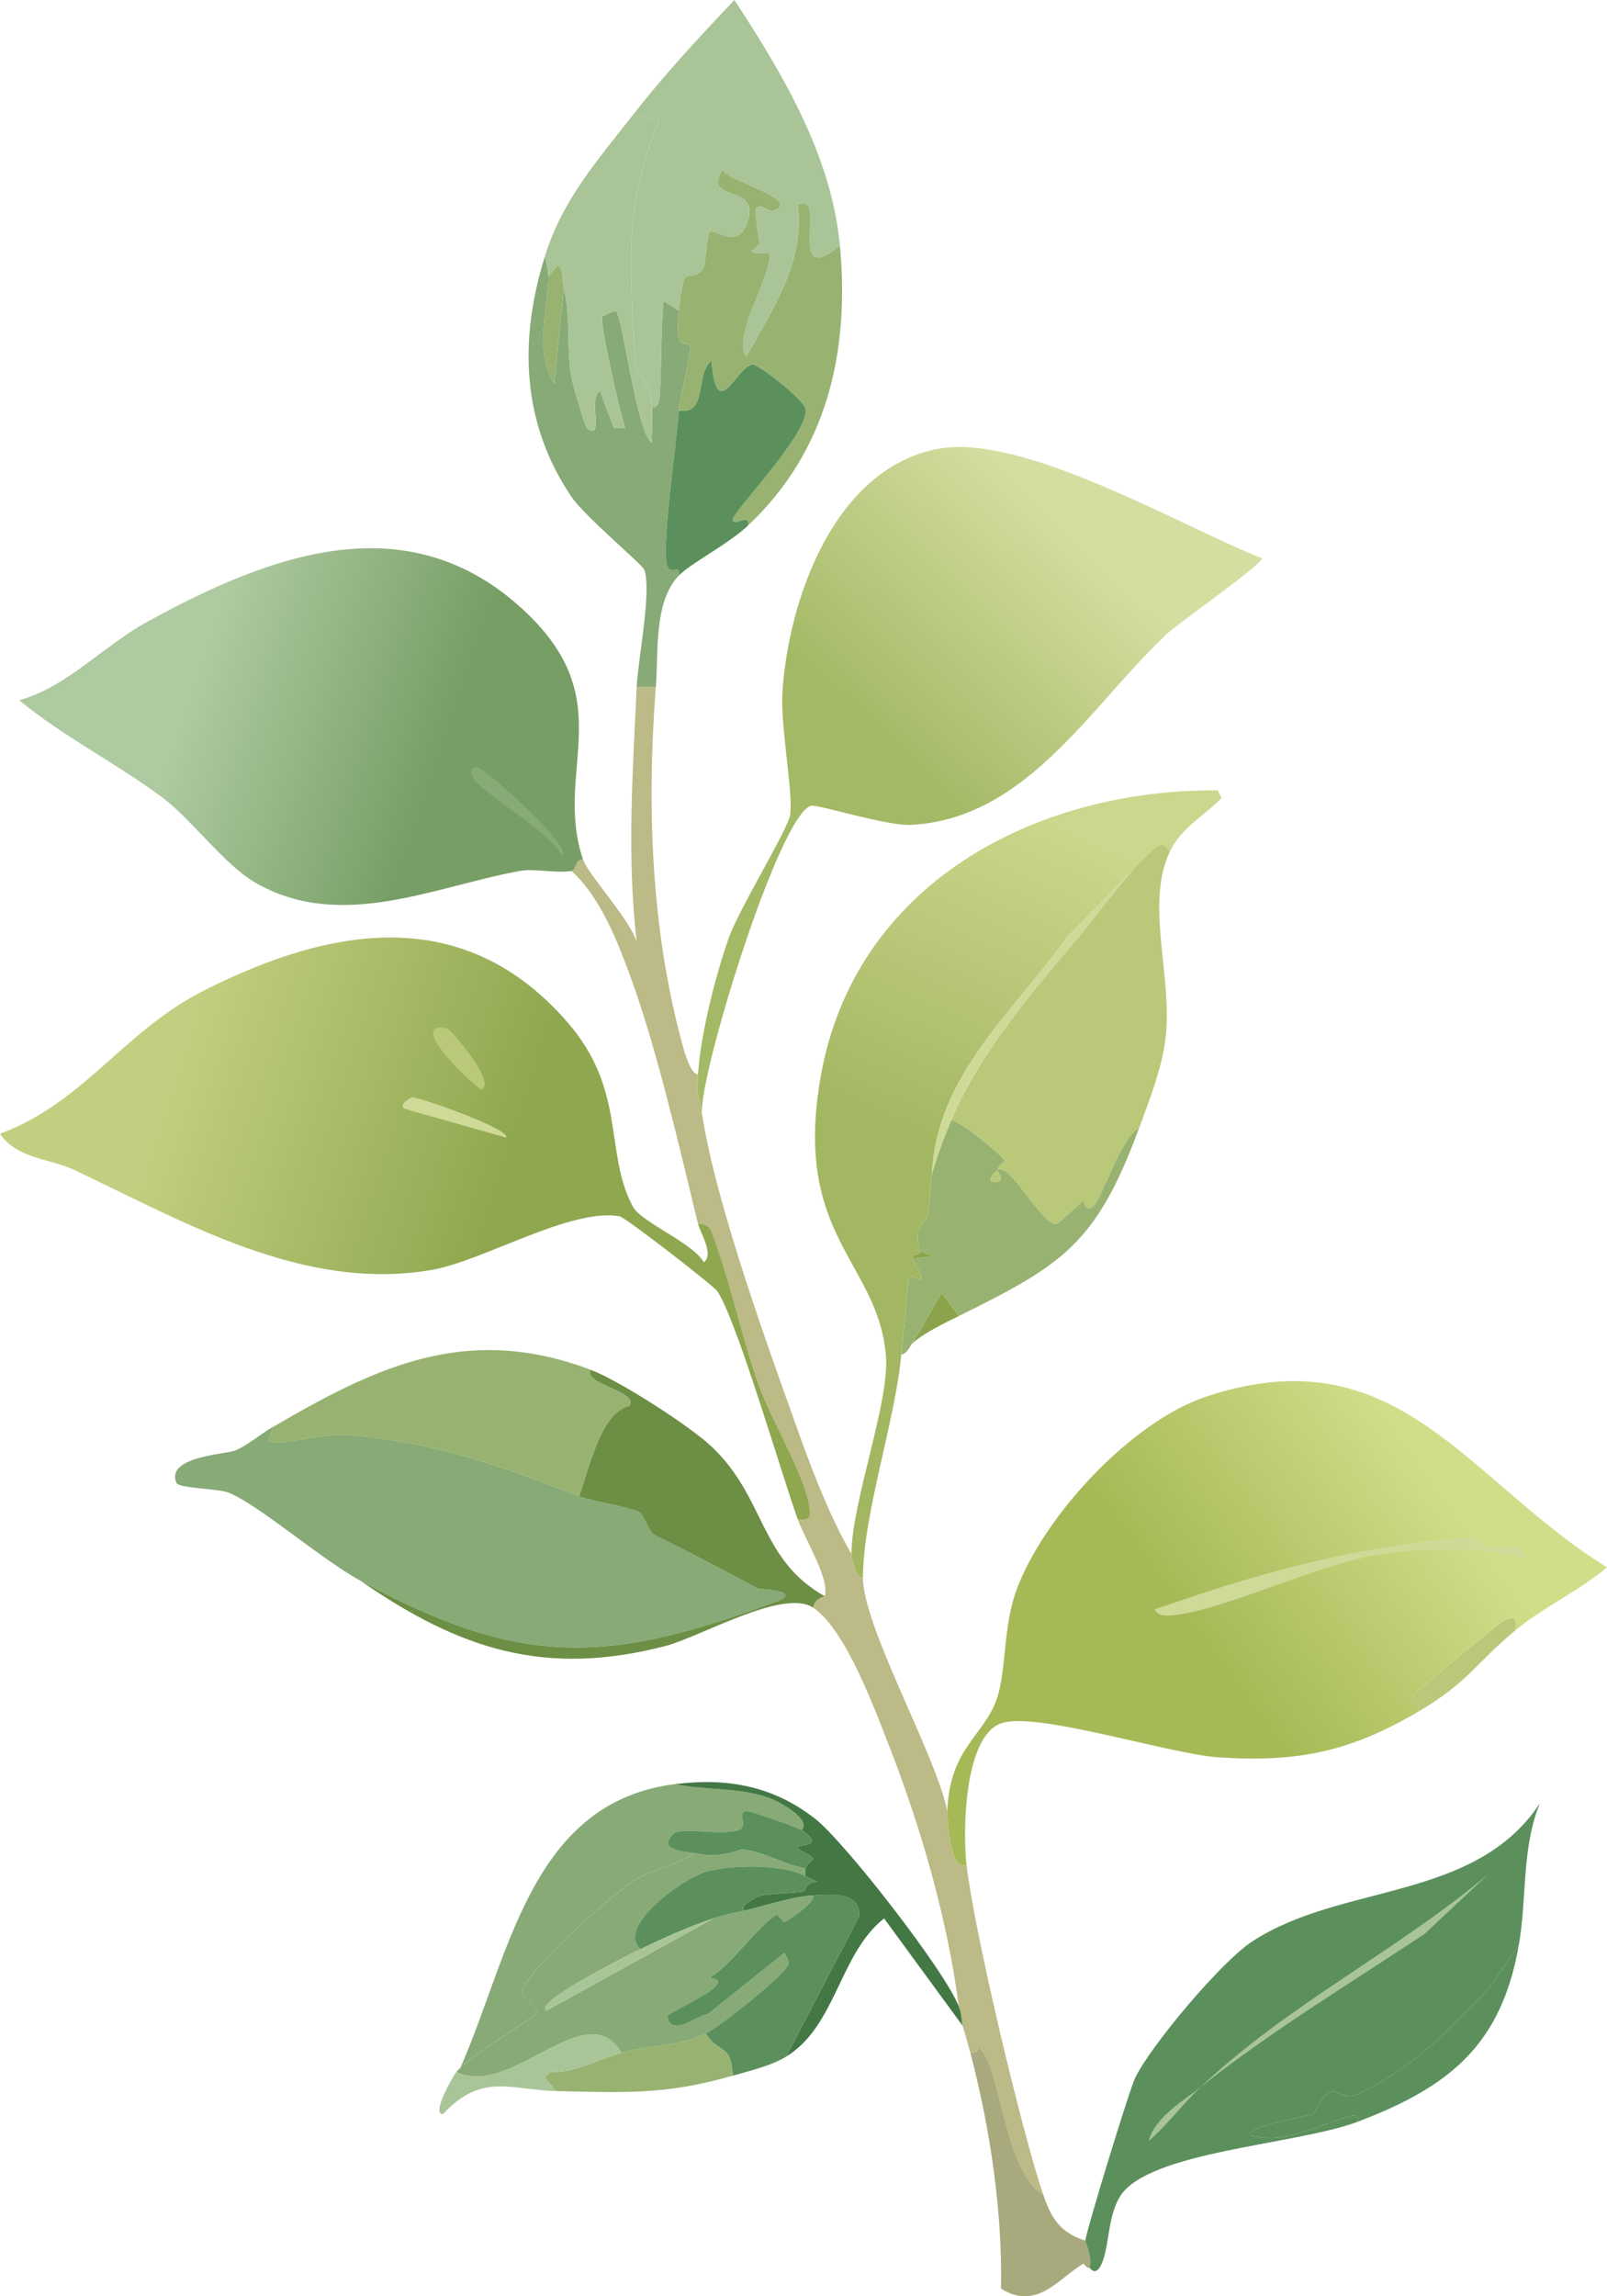 <svg width="105" height="150" viewBox="0 0 105 150" fill="none" xmlns="http://www.w3.org/2000/svg">
<g clip-path="url(#clip0_258_4109)">
<path d="M45.609 70.176C45.504 71.808 45.678 71.475 45.859 72.682C45.763 69.897 50.95 53.165 53.001 52.631C53.389 52.53 57.955 53.964 59.517 53.884C67.159 53.495 71.346 45.949 76.307 41.353C77.055 40.66 82.511 36.853 82.447 36.465C77.14 34.371 66.823 28.26 61.272 29.322C54.479 30.621 51.506 39.213 51.122 45.238C50.982 47.445 51.859 51.942 51.623 53.258C51.449 54.227 48.261 59.427 47.613 61.278C46.74 63.772 45.778 67.551 45.608 70.175L45.609 70.176Z" fill="url(#paint0_linear_258_4109)"/>
<path d="M55.633 101.505C55.633 101.716 55.952 103.346 56.385 103.009C56.413 98.822 58.496 92.819 58.891 88.472L59.391 83.334L60.143 83.585C60.304 83.08 59.669 82.554 59.643 82.206C59.614 81.835 60.169 82.076 60.143 81.705C59.54 80.163 60.532 79.861 60.644 79.323C60.749 78.819 60.758 77.182 60.894 76.692C61.17 70.289 66.224 66.117 69.665 61.278L74.928 55.89C75.559 55.333 75.914 54.774 76.431 55.639C77.188 54.053 78.651 53.313 79.815 52.131L79.565 51.63C67.633 51.535 55.853 57.732 53.628 70.302C51.766 80.813 57.398 82.4 57.888 88.598C58.126 91.599 55.635 98.173 55.633 101.505Z" fill="url(#paint1_linear_258_4109)"/>
<path d="M23.556 103.261C34.174 109.013 39.781 108.707 50.996 104.514C52.205 103.854 49.605 103.823 49.493 103.762C47.471 102.655 45.107 101.429 42.727 100.253C42.429 100.105 42.07 98.913 41.724 98.75C41.092 98.449 38.547 98.027 37.84 97.747C32.649 95.692 28.163 94.152 22.679 93.736C21.242 93.627 18.555 94.327 17.918 94.237C17.111 94.124 17.918 93.631 17.792 93.234C17.012 93.689 16.302 94.324 15.411 94.738C14.838 95.005 10.794 95.12 11.527 96.868C11.677 97.226 14.266 97.24 14.911 97.494C16.895 98.278 20.99 101.868 23.556 103.259L23.556 103.261Z" fill="#87AA76"/>
<path d="M41.6 44.863C41.341 50.439 40.958 55.957 41.6 61.53C41.189 60.109 38.414 57.102 38.092 56.142C37.576 56.124 37.659 56.839 37.34 56.894C39.144 58.528 40.238 61.224 41.098 63.535C42.872 68.301 44.386 74.916 45.609 79.952C45.977 79.926 46.344 80.083 46.486 80.452C47.731 83.715 48.435 87.309 49.618 90.603C50.351 92.645 52.585 96.419 52.876 98.373C52.982 99.09 52.94 99.372 52.123 99.25C52.576 100.507 54.266 103.231 53.878 104.262C53.859 104.312 53.244 104.375 53.126 105.015C55.273 106.455 57.17 111.692 58.137 114.163C60.192 119.418 61.933 125.494 62.648 131.081C62.866 131.658 62.795 132.013 62.898 132.334C63.039 132.777 63.278 133.627 63.399 134.089C64.274 134.148 63.63 133.346 64.151 133.964C65.414 135.463 65.681 141.931 68.161 143.362C66.734 139.135 63.657 126.173 63.15 121.808C62.08 122.344 61.879 118.8 61.897 118.3C61.119 114.535 56.362 106.252 56.384 103.01C55.952 103.348 55.631 101.718 55.631 101.507C54.354 99.311 53.234 96.507 52.374 94.114C50.268 88.252 46.745 78.607 45.858 72.684C45.677 71.477 45.502 71.808 45.608 70.178C45.12 70.197 44.701 68.65 44.605 68.298C42.529 60.712 42.255 52.697 42.85 44.865L41.597 44.865L41.6 44.863Z" fill="#BCBA86"/>
<path d="M74.928 55.89C73.77 56.914 71.609 59.866 70.418 61.278C67.713 64.484 64.019 68.732 62.148 73.183C62.762 73.164 65.589 75.606 65.657 75.815C65.669 75.853 65.248 76.132 65.156 76.441C65.922 75.783 68.052 80.055 69.04 79.95C69.154 79.938 70.495 78.658 70.795 78.447C70.889 78.38 70.822 79.222 71.421 78.823C71.896 78.507 73.328 74.143 74.429 73.685C75.143 71.754 75.993 69.609 76.184 67.544C76.549 63.595 74.845 58.972 76.434 55.639C75.917 54.774 75.56 55.333 74.931 55.89L74.928 55.89Z" fill="#BAC879"/>
<path d="M41.348 7.519L43.103 7.896C42.22 9.71 41.551 12.424 41.348 14.412C41.141 16.455 41.298 22.204 41.599 24.187C41.632 24.404 42.486 25.049 42.601 26.569C42.988 26.754 43.093 26.08 43.102 25.942C43.247 23.874 43.167 21.755 43.352 19.676L44.355 20.302C44.69 16.972 44.894 18.56 45.858 17.671C46.166 17.387 46.154 15.334 46.358 15.165C46.75 14.838 48.222 16.487 48.864 14.412C49.637 11.919 45.779 13.297 47.235 11.028C47.014 11.694 52.632 13.036 50.493 13.784C50.243 13.872 49.648 13.199 49.366 13.659C49.307 13.755 49.578 15.564 49.616 15.914C49.623 15.972 49.091 16.386 49.116 16.415C49.353 16.712 50.102 16.428 50.243 16.541C50.628 16.848 49 20.383 48.864 20.926C48.695 21.606 48.31 22.688 48.738 23.308C50.523 20.151 52.583 17.107 52.122 13.408C54.159 12.278 51.236 19.069 54.878 16.04C54.332 10.162 51.131 4.807 47.986 6.02503e-07C45.654 2.453 43.437 4.845 41.346 7.519L41.348 7.519Z" fill="#A9C598"/>
<path d="M17.792 93.237C17.917 93.634 17.111 94.127 17.918 94.24C18.555 94.33 21.243 93.63 22.679 93.739C28.163 94.155 32.649 95.693 37.84 97.75C38.551 95.767 39.293 92.263 41.098 91.86C41.866 90.899 38.105 90.458 38.593 89.478C30.438 86.402 24.524 89.315 17.792 93.237Z" fill="#98B371"/>
<path d="M45.358 121.058C44.229 121.828 42.708 122.089 41.474 122.813C40.194 123.564 34.082 128.982 34.082 130.207C34.082 130.286 35.136 131.222 35.084 131.46C35.019 131.763 30.85 134.202 30.073 135.094C30.049 135.121 29.957 135.176 29.823 135.344C33.389 137.116 38.311 130.214 40.599 134.091C42.392 133.596 44.179 133.722 46.112 132.838C46.959 132.451 51.294 129.02 51.499 128.327C51.575 128.069 51.367 127.808 51.249 127.575L46.238 131.585C45.596 131.607 43.809 133.171 43.606 131.711C43.572 131.465 48.525 129.425 46.362 129.205C47.837 128.322 49.473 125.854 50.747 125.07C50.778 125.052 51.217 125.587 51.248 125.571C51.474 125.458 53.298 124.297 53.127 123.816C51.868 123.87 49.931 124.502 48.616 124.818C47.818 125.01 47.51 125.019 46.611 125.319L35.711 131.334C35.169 131.081 37.124 129.887 37.214 129.83C38.376 129.105 40.594 127.934 41.85 127.324C40.21 125.834 44.668 122.733 45.985 122.312C47.574 121.804 51.145 121.738 52.625 122.563C52.643 122.402 52.589 122.19 52.625 122.062C51.277 121.818 49.85 120.945 48.491 120.809C48.324 120.792 47.189 121.464 45.358 121.059L45.358 121.058Z" fill="#87AA76"/>
<path d="M41.6 44.863L42.853 44.863C43.027 42.568 42.71 39.31 44.356 37.595C44.483 36.762 43.848 37.606 43.604 36.968C43.183 35.868 44.187 29.125 44.356 26.817C44.409 26.094 45.175 22.881 45.108 22.682C44.886 22.03 44.047 23.384 44.356 20.3L43.353 19.674C43.169 21.752 43.248 23.872 43.103 25.94C43.093 26.078 42.989 26.752 42.602 26.567C42.662 27.35 42.56 28.16 42.602 28.948C41.56 28.196 40.658 20.426 40.221 20.302C40.175 20.289 39.363 20.633 39.345 20.678C39.174 21.098 40.519 27.037 40.848 27.946L40.096 27.946L39.219 25.564C38.377 25.879 39.531 28.943 38.342 27.946C38.211 27.837 37.417 25.081 37.34 24.687C37.001 22.96 37.324 20.941 36.839 18.797L36.213 25.063C34.891 22.782 35.783 20.445 35.837 18.046C35.838 17.982 35.695 16.929 35.586 16.793C33.902 22.259 34.078 27.634 37.341 32.457C38.197 33.723 41.997 36.899 42.102 37.219C42.587 38.687 41.684 43.07 41.601 44.863L41.6 44.863Z" fill="#87AA76"/>
<path d="M44.356 20.3C44.047 23.384 44.886 22.029 45.108 22.682C45.176 22.881 44.41 26.096 44.356 26.817C46.284 27.096 45.373 24.495 46.486 23.559C46.842 27.92 48.193 23.714 49.242 23.809C49.965 24.095 52.497 26.115 52.625 26.691C52.964 28.214 47.767 33.533 47.864 33.959C47.974 34.438 49.051 33.44 48.867 34.335C54.027 29.49 55.529 23.015 54.88 16.039C51.239 19.068 54.162 12.278 52.124 13.408C52.587 17.106 50.525 20.15 48.741 23.307C48.311 22.687 48.697 21.605 48.867 20.926C49.002 20.383 50.63 16.846 50.245 16.54C50.104 16.427 49.355 16.711 49.118 16.414C49.094 16.385 49.625 15.97 49.619 15.914C49.58 15.563 49.308 13.754 49.369 13.658C49.652 13.197 50.245 13.871 50.496 13.784C52.635 13.034 47.017 11.694 47.238 11.027C45.781 13.295 49.639 11.918 48.867 14.412C48.224 16.485 46.752 14.838 46.361 15.164C46.157 15.333 46.167 17.386 45.86 17.67C44.896 18.56 44.691 16.971 44.357 20.302L44.356 20.3Z" fill="#98B371"/>
<path d="M37.84 97.747C38.547 98.027 41.092 98.449 41.724 98.75C42.07 98.914 42.429 100.107 42.727 100.253C45.107 101.429 47.471 102.655 49.493 103.762C49.605 103.823 52.205 103.854 50.996 104.514C39.781 108.707 34.174 109.013 23.556 103.261C30.04 107.757 35.627 109.558 43.478 107.522C45.744 106.934 51.207 103.73 53.126 105.016C53.244 104.378 53.859 104.314 53.878 104.264C49.6 101.851 50.035 97.828 46.486 94.489C45.029 93.119 40.445 90.175 38.591 89.477C38.103 90.456 41.864 90.897 41.097 91.858C39.292 92.261 38.55 95.766 37.839 97.748L37.84 97.747Z" fill="#6D8E45"/>
<path d="M30.072 135.09C30.85 134.199 35.017 131.759 35.083 131.456C35.134 131.218 34.081 130.283 34.081 130.203C34.081 128.978 40.193 123.56 41.473 122.809C42.706 122.085 44.228 121.825 45.357 121.054C44.678 120.904 42.953 120.899 43.979 119.801C44.484 119.311 47.144 119.922 48.239 119.551C48.928 119.317 48.135 118.443 48.74 118.298C48.927 118.253 52.044 119.331 52.374 119.551C53.04 118.854 50.983 117.747 50.494 117.546C48.444 116.703 46.211 116.988 44.104 116.543C34.625 117.729 33.281 127.86 30.072 135.09Z" fill="#87AA76"/>
<path d="M62.148 73.184C61.667 74.33 61.231 75.493 60.896 76.692C60.758 77.182 60.751 78.82 60.645 79.324C60.534 79.862 59.541 80.163 60.145 81.706C60.164 81.755 60.919 82.037 60.897 82.082L59.644 82.208C59.671 82.556 60.306 83.082 60.145 83.587L59.392 83.336L58.892 88.474C59.274 88.455 59.478 87.866 59.644 87.722L61.523 84.463L62.65 85.967C69.448 82.61 71.636 81.244 74.428 73.686C73.326 74.144 71.895 78.508 71.42 78.824C70.821 79.223 70.887 78.382 70.794 78.447C70.493 78.66 69.154 79.939 69.039 79.951C68.051 80.056 65.921 75.784 65.155 76.442C65.102 76.487 65.925 77.343 64.779 77.194C64.547 76.929 65.142 76.483 65.155 76.442C65.247 76.133 65.668 75.854 65.655 75.816C65.587 75.608 62.761 73.165 62.147 73.184L62.148 73.184Z" fill="#98B371"/>
<path d="M41.348 7.518C39.005 10.516 36.736 13.054 35.585 16.791C35.694 16.927 35.837 17.98 35.835 18.044L36.462 17.292C36.838 17.685 36.711 18.234 36.838 18.795C37.323 20.939 36.999 22.959 37.338 24.686C37.415 25.078 38.21 27.834 38.341 27.944C39.529 28.943 38.376 25.877 39.218 25.562L40.094 27.944L40.846 27.944C40.518 27.034 39.171 21.095 39.343 20.676C39.361 20.633 40.175 20.287 40.22 20.3C40.655 20.426 41.559 28.195 42.601 28.947C42.559 28.158 42.66 27.348 42.601 26.565C42.487 25.045 41.632 24.402 41.599 24.184C41.298 22.2 41.141 16.451 41.348 14.409C41.551 12.42 42.22 9.707 43.103 7.892L41.348 7.516L41.348 7.518Z" fill="#A9C598"/>
<path d="M44.356 26.82C44.187 29.128 43.184 35.869 43.604 36.971C43.848 37.609 44.482 36.764 44.356 37.597C45.127 36.794 47.568 35.559 48.867 34.339C49.051 33.445 47.974 34.442 47.864 33.963C47.767 33.535 52.964 28.218 52.625 26.695C52.497 26.119 49.967 24.099 49.242 23.813C48.193 23.718 46.841 27.924 46.486 23.562C45.371 24.498 46.284 27.099 44.356 26.821L44.356 26.82Z" fill="#5B905C"/>
<path d="M53.127 123.813C53.298 124.294 51.474 125.455 51.248 125.568C51.216 125.584 50.777 125.048 50.747 125.068C49.472 125.852 47.837 128.32 46.362 129.203C48.525 129.424 43.572 131.462 43.606 131.709C43.809 133.169 45.596 131.605 46.238 131.583L51.249 127.572C51.368 127.806 51.576 128.067 51.499 128.325C51.294 129.018 46.959 132.448 46.112 132.836C46.961 134.218 47.778 133.427 47.867 135.593C48.999 135.265 50.363 134.96 51.375 134.339L56.136 125.191C56.251 123.498 54.171 123.767 53.128 123.812L53.127 123.813Z" fill="#5B905C"/>
<path d="M63.401 134.089C64.691 139.018 65.501 144.398 65.406 149.503C67.799 150.988 69.212 148.757 70.794 147.874C70.822 147.858 71.016 148.203 71.17 148.124C71.428 147.662 70.916 146.457 70.919 146.369C69.228 145.836 68.663 144.84 68.164 143.361C65.685 141.929 65.417 135.461 64.153 133.962C63.632 133.343 64.277 134.147 63.401 134.088L63.401 134.089Z" fill="#A8A97D"/>
<path d="M44.106 116.544C46.212 116.989 48.447 116.704 50.496 117.547C50.985 117.748 53.041 118.855 52.375 119.552C53.984 120.629 52.198 120.448 52.124 120.68C52.063 120.876 53.06 121.153 53.127 121.433C53.137 121.475 52.714 121.749 52.626 122.059C52.59 122.189 52.644 122.399 52.626 122.56C52.75 122.629 53.389 122.895 53.379 122.936C52.642 122.907 52.62 123.518 52.502 123.563C52.372 123.611 50.071 123.73 49.746 123.813C49.673 123.832 48.272 124.389 48.618 124.816C49.932 124.501 51.869 123.867 53.128 123.813C54.171 123.768 56.251 123.498 56.136 125.192L51.375 134.34C54.634 132.343 54.848 127.614 57.765 125.318L62.902 132.335C62.799 132.014 62.87 131.658 62.652 131.082C61.785 128.79 55.187 120.308 53.254 118.801C50.505 116.657 47.511 116.119 44.107 116.545L44.106 116.544Z" fill="#437845"/>
<path d="M88.711 138.599C94.737 136.315 98.095 133.559 99.235 127.07L97.23 129.953C94.578 132.722 92.13 135.239 88.585 136.845C87.984 137.118 87.155 136.574 87.082 136.595C86.226 136.839 85.919 138.062 85.829 138.098C85.608 138.188 81.349 138.902 81.694 139.477C83.769 140.072 85.611 139.043 87.834 138.35C88.002 138.297 88.919 137.905 88.711 138.6L88.711 138.599Z" fill="#5B905C"/>
<path d="M40.597 134.089C39.129 134.495 37.577 135.414 35.961 135.342L35.585 135.718L36.337 136.595C40.745 136.693 43.486 136.857 47.864 135.592C47.777 133.426 46.958 134.216 46.109 132.836C44.176 133.719 42.389 133.593 40.596 134.089L40.597 134.089Z" fill="#98B371"/>
<path d="M29.821 135.341C29.608 135.607 28.145 138.131 28.945 138.098C31.511 135.355 33.374 136.529 36.337 136.594L35.585 135.718L35.961 135.341C37.577 135.413 39.129 134.494 40.597 134.088C38.31 130.211 33.389 137.113 29.821 135.341Z" fill="#A9C598"/>
<path d="M92.721 111.784C95.92 109.902 96.486 108.583 98.986 106.521C99.362 104.69 97.597 106.391 97.107 106.771C96.52 107.226 92.481 110.501 92.346 110.782C92.001 111.502 92.87 111.068 92.722 111.784L92.721 111.784Z" fill="#BAC879"/>
<path d="M59.643 87.723C60.418 87.045 61.717 86.429 62.65 85.968L61.523 84.465L59.644 87.723L59.643 87.723Z" fill="#8BA34A"/>
<path d="M61.898 118.299C61.881 118.8 62.082 122.343 63.151 121.808C62.904 119.682 62.971 113.238 65.532 112.535C67.971 111.865 76.406 114.572 79.566 114.79C84.841 115.154 88.277 114.398 92.722 111.782C92.871 111.066 92.001 111.5 92.346 110.78C92.481 110.499 96.52 107.224 97.107 106.769C97.597 106.389 99.362 104.687 98.986 106.519C100.871 104.964 103.132 103.957 105 102.384C95.8 96.676 91.314 87.079 78.813 91.231C73.9 92.863 68.169 99.076 66.407 103.888C65.542 106.253 65.757 109.074 65.155 110.906C64.347 113.36 62.039 114.173 61.897 118.299L61.898 118.299Z" fill="url(#paint2_linear_258_4109)"/>
<path d="M96.605 100.504C94.882 100.334 92.342 100.826 91.092 101.004C85.749 101.77 80.498 103.358 75.43 105.14C75.742 105.592 76.068 105.545 76.558 105.516C79.566 105.336 86.46 102.037 90.341 101.505C93.416 101.084 96.596 101.11 99.613 101.755C99.764 100.731 97.655 101.093 96.857 101.003C96.659 100.981 96.803 100.522 96.606 100.502L96.605 100.504Z" fill="#CFDA99"/>
<path d="M52.124 99.248C52.94 99.369 52.982 99.088 52.877 98.371C52.587 96.418 50.352 92.643 49.619 90.602C48.437 87.308 47.731 83.714 46.487 80.451C46.346 80.079 45.978 79.923 45.61 79.95C45.747 80.513 46.678 81.951 45.986 82.456C45.252 81.163 41.898 79.852 41.35 78.821C39.453 75.254 40.954 71.249 37.089 66.791C30.345 59.009 21.701 60.495 13.408 64.661C8.048 67.353 5.552 71.991 0.001 74.06C1.113 75.706 3.245 75.662 4.888 76.441C12.112 79.863 19.845 84.389 28.194 82.958C31.557 82.382 37.234 78.905 40.473 79.449C40.87 79.516 46.638 84.003 46.863 84.337C48.141 86.227 51.054 96.278 52.126 99.25L52.124 99.248Z" fill="url(#paint3_linear_258_4109)"/>
<path d="M29.195 67.17C26.462 66.653 30.724 70.76 31.45 71.181C32.503 70.78 29.443 67.218 29.195 67.17Z" fill="#BAC879"/>
<path d="M26.94 71.68C26.895 71.683 25.988 72.113 26.439 72.432L33.079 74.312C33.319 73.724 27.343 71.653 26.94 71.68Z" fill="#CFDA99"/>
<path d="M37.34 56.895C37.659 56.84 37.576 56.126 38.092 56.143C36.132 50.299 40.621 45.792 34.208 39.851C26.651 32.85 17.705 36.181 9.649 40.603C6.659 42.244 4.404 44.867 1.254 45.741C4.18 48.15 7.625 49.864 10.652 52.132C12.515 53.53 14.664 56.483 16.665 57.646C22.23 60.879 28.33 57.927 33.956 56.894C34.933 56.714 36.35 57.063 37.34 56.894L37.34 56.895Z" fill="url(#paint4_linear_258_4109)"/>
<path d="M31.2 50.129C30.621 50.167 30.766 50.492 30.95 50.881C31.292 51.607 36.11 54.504 36.713 55.893C37.627 55.471 31.606 50.102 31.2 50.129Z" fill="#87AA76"/>
<path d="M60.896 76.692C61.231 75.493 61.667 74.33 62.148 73.184C64.019 68.733 67.714 64.485 70.418 61.279C71.609 59.867 73.77 56.914 74.928 55.891L69.665 61.279C66.225 66.118 61.17 70.291 60.894 76.692L60.896 76.692Z" fill="#CFDA99"/>
<path d="M59.643 82.209L60.896 82.083C60.917 82.038 60.163 81.757 60.143 81.707C60.168 82.079 59.614 81.837 59.643 82.208L59.643 82.209Z" fill="#8BA34A"/>
<path d="M70.919 146.37C70.916 146.458 71.429 147.661 71.17 148.125C71.203 148.107 71.533 148.74 71.922 147.999C72.497 146.905 72.334 144.863 73.175 143.488C74.985 140.527 84.734 140.107 88.712 138.6C88.919 137.904 88.003 138.297 87.835 138.35C85.612 139.043 83.77 140.071 81.696 139.477C81.35 138.903 85.609 138.188 85.83 138.098C85.921 138.061 86.227 136.839 87.083 136.595C87.156 136.574 87.985 137.117 88.586 136.845C92.132 135.24 94.579 132.721 97.231 129.952L99.237 127.07C99.777 123.995 99.407 120.745 100.615 117.797C96.365 124.225 87.699 122.985 81.82 126.82C79.806 128.134 75.238 133.565 74.177 135.717C73.804 136.474 70.944 145.806 70.919 146.368L70.919 146.37Z" fill="#5B905C"/>
<path d="M78.436 136.344C83.045 132.679 88.197 129.579 93.097 126.318L97.231 122.434C91.223 127.48 84.149 130.934 78.436 136.344Z" fill="#A9C598"/>
<path d="M78.436 136.344C77.28 137.264 75.488 138.282 75.053 139.852C76.283 138.802 77.273 137.444 78.436 136.344Z" fill="#A9C598"/>
<path d="M41.85 127.323C43.369 126.586 45.007 125.854 46.611 125.317C47.51 125.017 47.818 125.008 48.616 124.817C48.27 124.39 49.672 123.833 49.745 123.814C50.069 123.73 52.372 123.612 52.501 123.564C52.619 123.519 52.641 122.908 53.377 122.937C53.389 122.896 52.75 122.63 52.625 122.561C51.145 121.737 47.573 121.802 45.985 122.311C44.668 122.732 40.21 125.833 41.85 127.323Z" fill="#5B905C"/>
<path d="M45.358 121.056C47.19 121.459 48.324 120.789 48.491 120.806C49.85 120.942 51.277 121.815 52.625 122.059C52.712 121.748 53.136 121.473 53.126 121.432C53.059 121.152 52.062 120.875 52.123 120.68C52.196 120.449 53.983 120.628 52.374 119.551C52.044 119.33 48.927 118.253 48.74 118.298C48.134 118.445 48.927 119.318 48.239 119.551C47.144 119.924 44.486 119.311 43.979 119.802C42.952 120.901 44.678 120.906 45.357 121.055L45.358 121.056Z" fill="#5B905C"/>
<path d="M41.85 127.322C40.594 127.932 38.376 129.102 37.214 129.828C37.124 129.884 35.169 131.078 35.711 131.331L46.611 125.316C45.007 125.853 43.368 126.585 41.85 127.322Z" fill="#A9C598"/>
<path d="M35.835 18.045C35.781 20.445 34.889 22.781 36.211 25.063L36.838 18.796C36.711 18.235 36.838 17.686 36.462 17.293L35.835 18.045Z" fill="#98B371"/>
<path d="M65.155 76.441C65.143 76.481 64.548 76.928 64.779 77.194C65.925 77.343 65.102 76.486 65.155 76.441Z" fill="#BAC879"/>
</g>
<defs>
<linearGradient id="paint0_linear_258_4109" x1="69.64" y1="34.017" x2="56.374" y2="47.684" gradientUnits="userSpaceOnUse">
<stop stop-color="#D5DEA1"/>
<stop offset="1" stop-color="#A3B965"/>
</linearGradient>
<linearGradient id="paint1_linear_258_4109" x1="69.515" y1="54.244" x2="60.16" y2="74.769" gradientUnits="userSpaceOnUse">
<stop stop-color="#CCD68C"/>
<stop offset="1" stop-color="#A3B762"/>
</linearGradient>
<linearGradient id="paint2_linear_258_4109" x1="93.352" y1="95.631" x2="78.138" y2="106.668" gradientUnits="userSpaceOnUse">
<stop stop-color="#D2DD89"/>
<stop offset="1" stop-color="#A5BA57"/>
</linearGradient>
<linearGradient id="paint3_linear_258_4109" x1="10.839" y1="70.925" x2="32.8" y2="77.941" gradientUnits="userSpaceOnUse">
<stop stop-color="#C2CF80"/>
<stop offset="1" stop-color="#8FA74F"/>
</linearGradient>
<linearGradient id="paint4_linear_258_4109" x1="13.049" y1="43.923" x2="28.949" y2="49.318" gradientUnits="userSpaceOnUse">
<stop stop-color="#AECAA0"/>
<stop offset="1" stop-color="#779E65"/>
</linearGradient>
<clipPath id="clip0_258_4109">
<rect width="105" height="150" fill="white" transform="matrix(-1 8.74228e-08 8.74228e-08 1 105 0)"/>
</clipPath>
</defs>
</svg>
